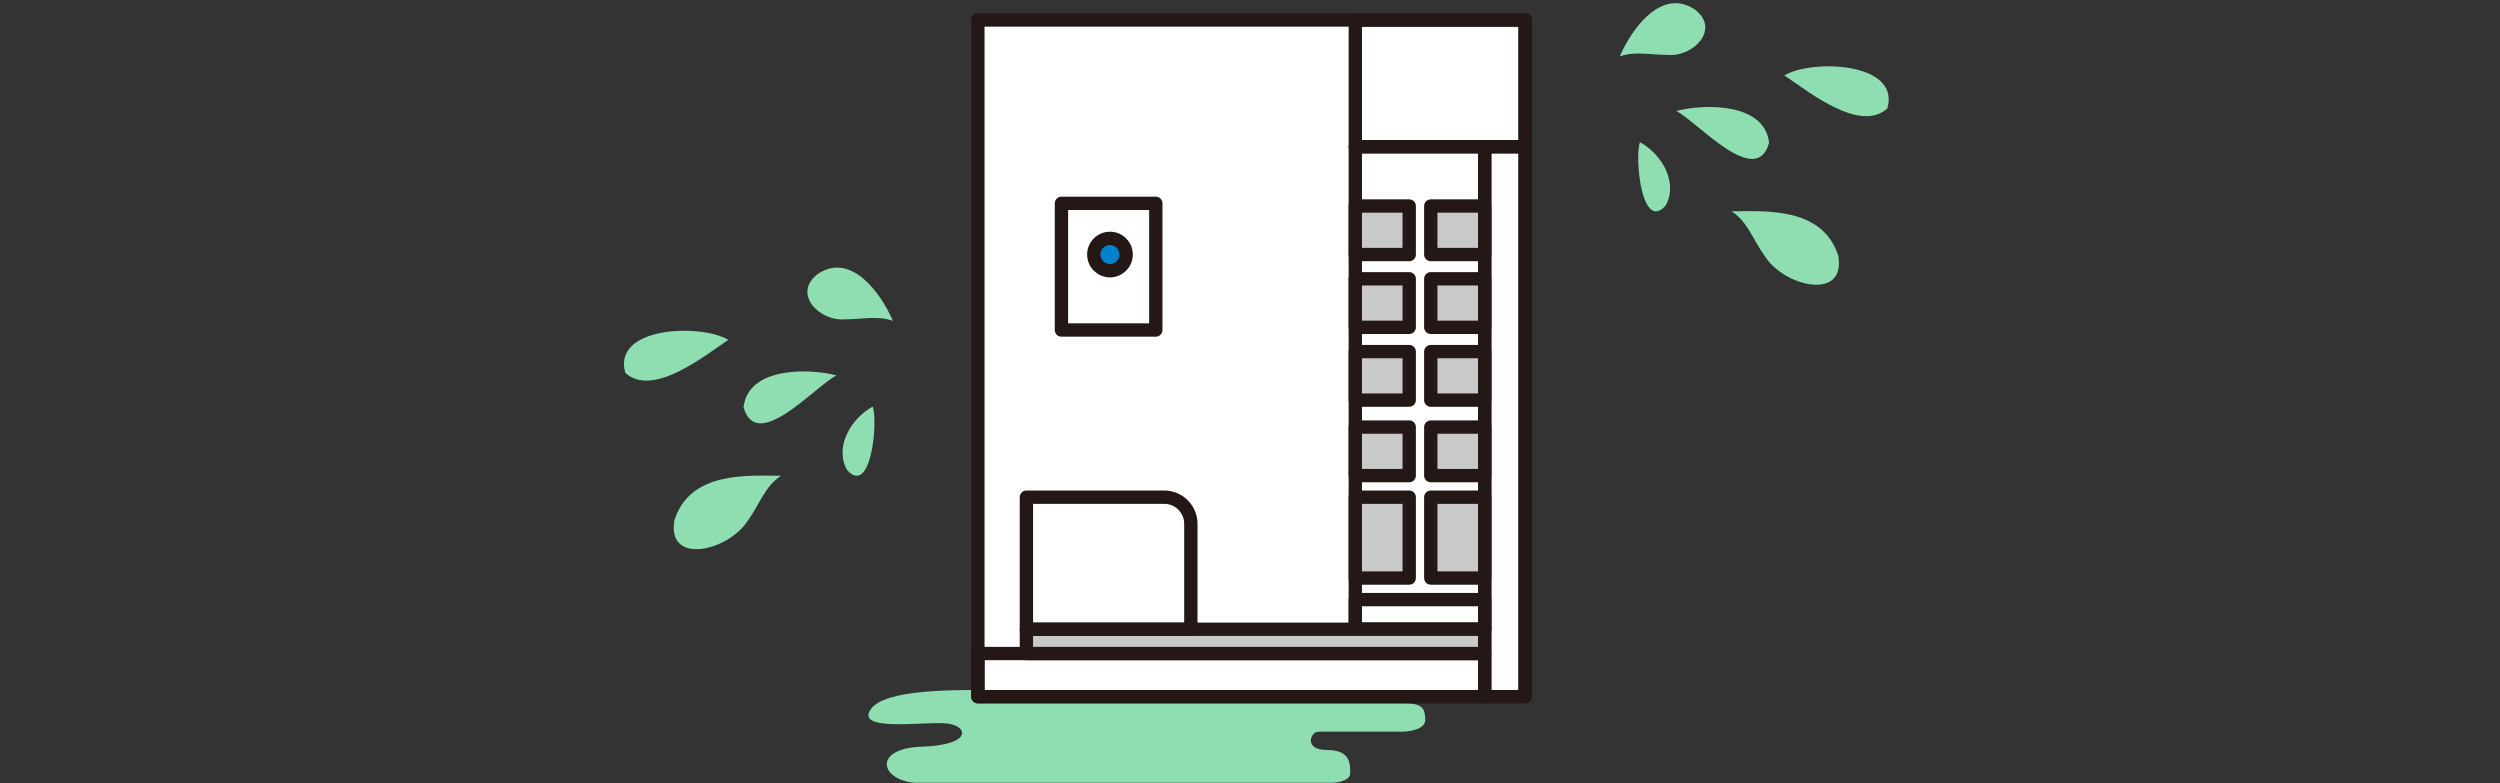 <svg width="750" height="235" viewBox="0 0 750 235" fill="none" xmlns="http://www.w3.org/2000/svg">
<rect x="0" y="0" width="750" height="235" fill="#333333" stroke="none"/>
<mask id="mask0_318_2334" style="mask-type:alpha" maskUnits="userSpaceOnUse" x="0" y="0" width="750" height="235">
<rect width="750" height="235" fill="#D9D9D9"/>
</mask>
<g mask="url(#mask0_318_2334)">
<path d="M261.068 213C265.068 206.5 287.068 207 299.568 207L409.567 209.5C412.901 209.833 420.267 210.6 423.067 211C426.567 211.5 427.567 212.5 427.567 216C427.567 218.8 422.901 219.5 420.567 219.5H395.567C393.067 219.5 391.067 225 398.067 225C405.067 225 405.067 229 405.067 232C405.067 234.4 400.401 235 398.067 235H327.567H276.567C264.067 235 261.068 224.5 276.567 224C292.067 223.5 290.568 217.5 283.568 217C276.568 216.5 257.068 219.5 261.068 213Z" fill="#8FDEB1"/>
<path d="M223.075 122.146C224.411 110.284 242.005 110.339 250.952 112.612C244.465 115.933 226.911 136.088 223.075 122.146Z" fill="#8FDEB1"/>
<path d="M254.095 140.967C250.246 133.987 255.36 125.508 261.811 121.99C263.455 126.178 261.384 149.21 254.095 140.967Z" fill="#8FDEB1"/>
<path d="M245.479 82.098C255.395 75.596 264.328 87.998 267.869 96.249C263.406 94.625 258.439 95.796 253.676 95.789C245.671 96.564 237.504 87.865 245.479 82.098Z" fill="#8FDEB1"/>
<path d="M187.591 111.856C195.786 119.296 211.097 106.946 218.486 101.944C210.224 97.023 183.595 97.94 187.591 111.856Z" fill="#8FDEB1"/>
<path d="M202.322 156.066C207.029 141.312 224.263 142.679 234.35 142.727C229.565 145.659 227.721 151.589 224.447 156.04C218.737 165.303 199.928 169.793 202.322 156.066Z" fill="#8FDEB1"/>
<path d="M530.728 42.817C529.392 30.955 511.798 31.01 502.85 33.284C509.338 36.604 526.892 56.76 530.728 42.817Z" fill="#8FDEB1"/>
<path d="M499.708 61.638C503.557 54.659 498.442 46.179 491.992 42.661C490.348 46.849 492.419 69.881 499.708 61.638Z" fill="#8FDEB1"/>
<path d="M508.324 2.77C498.408 -3.733 489.475 8.67 485.934 16.92C490.396 15.296 495.363 16.467 500.127 16.46C508.131 17.235 516.298 8.536 508.324 2.77Z" fill="#8FDEB1"/>
<path d="M566.212 32.528C558.017 39.968 542.705 27.617 535.316 22.615C543.579 17.694 570.208 18.611 566.212 32.528Z" fill="#8FDEB1"/>
<path d="M551.481 76.737C546.774 61.983 529.54 63.35 519.452 63.399C524.237 66.33 526.081 72.26 529.356 76.711C535.066 85.975 553.875 90.464 551.481 76.737Z" fill="#8FDEB1"/>
<rect x="293.362" y="6" width="164.179" height="203" fill="white"/>
<rect x="293.362" y="6" width="164.179" height="203" stroke="#231815" stroke-width="4" stroke-linejoin="round"/>
<rect x="293.362" y="196.06" width="152.048" height="12.94" stroke="#231815" stroke-width="4" stroke-linejoin="round"/>
<rect width="12.132" height="164.988" transform="matrix(-1 0 0 1 457.542 44.012)" stroke="#231815" stroke-width="4" stroke-linejoin="round"/>
<rect width="38.821" height="144.769" transform="matrix(-1 0 0 1 445.41 44.012)" stroke="#231815" stroke-width="4" stroke-linejoin="round"/>
<rect width="38.821" height="8.896" transform="matrix(-1 0 0 1 445.41 179.884)" stroke="#231815" stroke-width="4" stroke-linejoin="round"/>
<rect width="16.175" height="24.263" transform="matrix(-1 0 0 1 422.765 149.151)" fill="#C9C9C9" stroke="#231815" stroke-width="4" stroke-linejoin="round"/>
<rect width="16.175" height="24.263" transform="matrix(-1 0 0 1 445.41 149.151)" fill="#C9C9C9" stroke="#231815" stroke-width="4" stroke-linejoin="round"/>
<rect width="16.175" height="14.558" transform="matrix(-1 0 0 1 422.765 128.123)" fill="#C9C9C9" stroke="#231815" stroke-width="4" stroke-linejoin="round"/>
<rect width="16.175" height="14.558" transform="matrix(-1 0 0 1 445.41 128.123)" fill="#C9C9C9" stroke="#231815" stroke-width="4" stroke-linejoin="round"/>
<rect width="16.175" height="14.558" transform="matrix(-1 0 0 1 422.765 105.478)" fill="#C9C9C9" stroke="#231815" stroke-width="4" stroke-linejoin="round"/>
<rect width="16.175" height="14.558" transform="matrix(-1 0 0 1 445.41 105.478)" fill="#C9C9C9" stroke="#231815" stroke-width="4" stroke-linejoin="round"/>
<rect width="16.175" height="14.558" transform="matrix(-1 0 0 1 422.765 83.641)" fill="#C9C9C9" stroke="#231815" stroke-width="4" stroke-linejoin="round"/>
<rect width="16.175" height="14.558" transform="matrix(-1 0 0 1 445.41 83.641)" fill="#C9C9C9" stroke="#231815" stroke-width="4" stroke-linejoin="round"/>
<rect width="16.175" height="14.558" transform="matrix(-1 0 0 1 422.765 61.805)" fill="#C9C9C9" stroke="#231815" stroke-width="4" stroke-linejoin="round"/>
<rect width="16.175" height="14.558" transform="matrix(-1 0 0 1 445.41 61.805)" fill="#C9C9C9" stroke="#231815" stroke-width="4" stroke-linejoin="round"/>
<rect width="137.49" height="7.279" transform="matrix(1 0 0 -1 307.92 196.06)" fill="#C9C9C9" stroke="#231815" stroke-width="4" stroke-linejoin="round"/>
<path d="M307.92 149.151H349.255C353.673 149.151 357.255 152.733 357.255 157.151V188.781H307.92V149.151Z" stroke="#231815" stroke-width="4" stroke-linejoin="round"/>
<rect x="318.434" y="60.996" width="28.307" height="38.012" stroke="#231815" stroke-width="4" stroke-linejoin="round"/>
<circle cx="332.992" cy="76.363" r="4.853" fill="#0081CC" stroke="#231815" stroke-width="4" stroke-linejoin="round"/>
<rect x="457.542" y="44.012" width="50.952" height="38.012" transform="rotate(180 457.542 44.012)" stroke="#231815" stroke-width="4" stroke-linejoin="round"/>
</g>
</svg>
